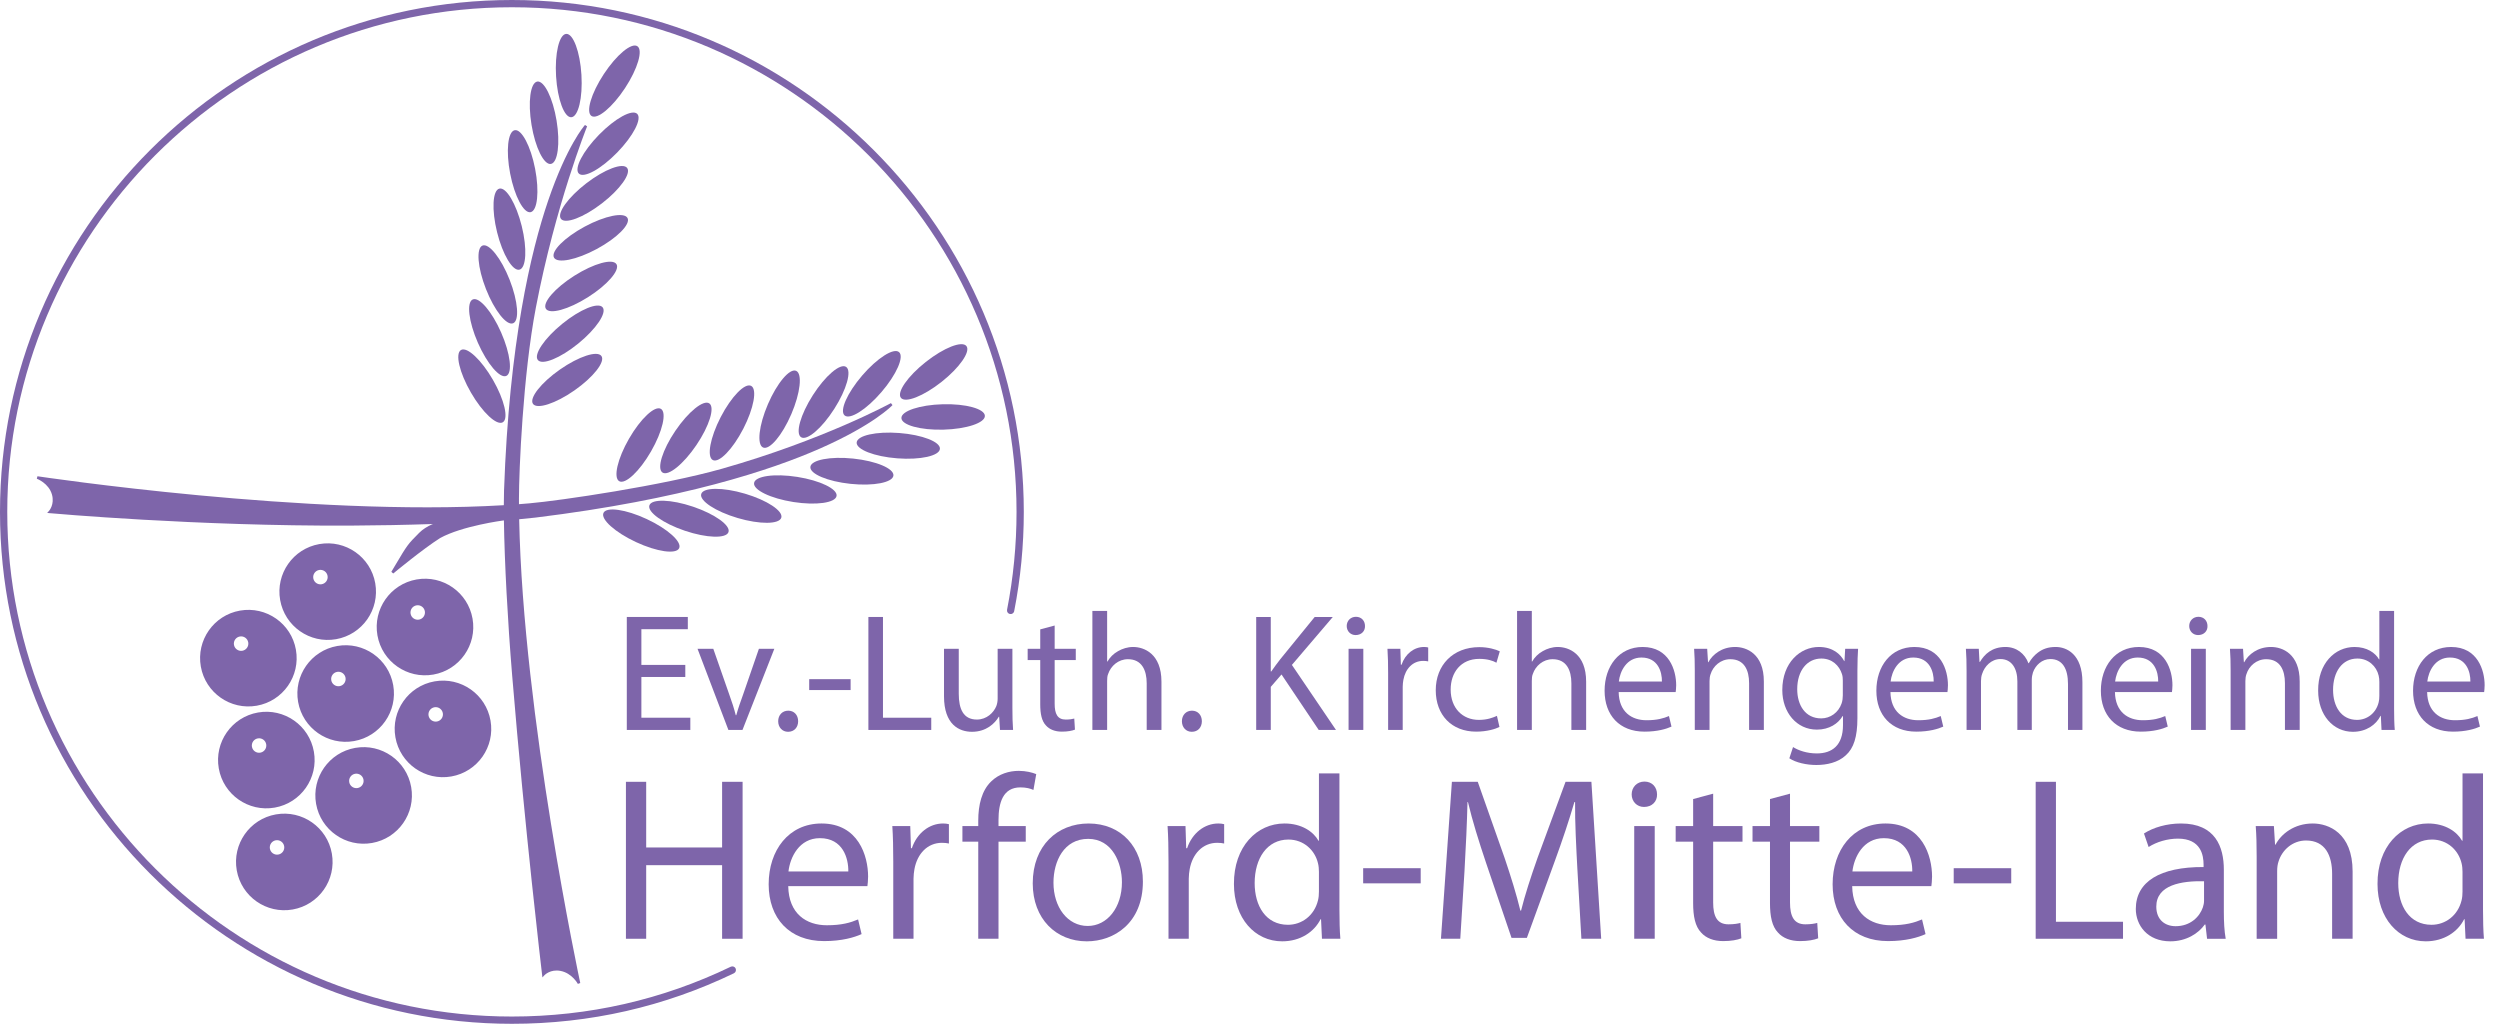 <?xml version="1.0" encoding="UTF-8"?>
<svg id="Bild-Textmarke" xmlns="http://www.w3.org/2000/svg" viewBox="0 0 536.791 219.826" fill="#7E65AA">
  <g id="Text">
    <g>
      <path d="M147.145,145.358h-9.431v8.747h10.511v2.628h-13.642v-24.261h13.102v2.628h-9.971v7.667h9.431v2.591Z"/>
      <path d="M153.158,139.312l3.419,9.791c.576,1.584,1.044,3.023,1.404,4.463h.108c.396-1.439.9-2.879,1.476-4.463l3.383-9.791h3.312l-6.839,17.422h-3.023l-6.624-17.422h3.384Z"/>
      <path d="M167.09,154.861c0-1.331.9-2.268,2.16-2.268s2.124.937,2.124,2.268c0,1.296-.828,2.268-2.16,2.268-1.26,0-2.124-.972-2.124-2.268Z"/>
      <path d="M182.641,145.827v2.339h-8.891v-2.339h8.891Z"/>
      <path d="M186.458,132.473h3.131v21.633h10.367v2.628h-13.498v-24.261Z"/>
      <path d="M217.379,151.982c0,1.8.036,3.383.144,4.751h-2.808l-.18-2.844h-.072c-.828,1.404-2.664,3.239-5.759,3.239-2.735,0-6.011-1.512-6.011-7.631v-10.187h3.168v9.646c0,3.312,1.008,5.544,3.887,5.544,2.124,0,3.6-1.477,4.176-2.88.18-.468.288-1.044.288-1.62v-10.69h3.168v12.671Z"/>
      <path d="M226.453,134.309v5.003h4.535v2.412h-4.535v9.395c0,2.16.612,3.384,2.375,3.384.828,0,1.44-.108,1.836-.216l.144,2.375c-.612.252-1.584.433-2.808.433-1.476,0-2.664-.469-3.42-1.332-.9-.937-1.224-2.483-1.224-4.535v-9.503h-2.7v-2.412h2.7v-4.176l3.096-.827Z"/>
      <path d="M234.552,131.177h3.168v10.87h.072c.504-.899,1.296-1.691,2.268-2.231.936-.54,2.052-.899,3.24-.899,2.34,0,6.083,1.439,6.083,7.45v10.367h-3.168v-10.007c0-2.808-1.044-5.184-4.031-5.184-2.052,0-3.671,1.44-4.248,3.168-.18.432-.216.899-.216,1.512v10.511h-3.168v-25.557Z"/>
      <path d="M253.776,154.861c0-1.331.9-2.268,2.16-2.268s2.123.937,2.123,2.268c0,1.296-.827,2.268-2.159,2.268-1.26,0-2.124-.972-2.124-2.268Z"/>
      <path d="M269.724,132.473h3.132v11.698h.108c.647-.936,1.296-1.8,1.907-2.592l7.415-9.106h3.888l-8.783,10.295,9.467,13.966h-3.707l-7.991-11.914-2.304,2.663v9.251h-3.132v-24.261Z"/>
      <path d="M293.087,134.416c.036,1.08-.756,1.944-2.016,1.944-1.116,0-1.908-.864-1.908-1.944,0-1.115.828-1.979,1.98-1.979,1.188,0,1.943.864,1.943,1.979ZM289.56,156.733v-17.422h3.167v17.422h-3.167Z"/>
      <path d="M298.055,144.747c0-2.052-.036-3.815-.145-5.436h2.771l.108,3.42h.144c.792-2.34,2.7-3.815,4.824-3.815.359,0,.611.035.899.107v2.988c-.324-.072-.647-.108-1.08-.108-2.231,0-3.815,1.691-4.247,4.067-.072.432-.144.936-.144,1.476v9.287h-3.132v-11.986Z"/>
      <path d="M321.957,156.086c-.828.432-2.663,1.008-5.003,1.008-5.256,0-8.675-3.563-8.675-8.892,0-5.363,3.671-9.251,9.358-9.251,1.872,0,3.527.469,4.392.9l-.72,2.447c-.756-.432-1.944-.827-3.672-.827-3.995,0-6.155,2.951-6.155,6.587,0,4.031,2.592,6.515,6.048,6.515,1.799,0,2.987-.468,3.887-.863l.54,2.376Z"/>
      <path d="M325.739,131.177h3.167v10.87h.072c.504-.899,1.296-1.691,2.268-2.231.937-.54,2.052-.899,3.24-.899,2.339,0,6.083,1.439,6.083,7.45v10.367h-3.168v-10.007c0-2.808-1.044-5.184-4.031-5.184-2.052,0-3.672,1.44-4.247,3.168-.181.432-.217.899-.217,1.512v10.511h-3.167v-25.557Z"/>
      <path d="M347.555,148.599c.072,4.283,2.808,6.047,5.976,6.047,2.268,0,3.635-.396,4.823-.899l.54,2.268c-1.116.504-3.024,1.08-5.796,1.08-5.363,0-8.566-3.528-8.566-8.783s3.096-9.395,8.171-9.395c5.688,0,7.199,5.003,7.199,8.207,0,.647-.072,1.151-.108,1.476h-12.238ZM356.842,146.331c.035-2.016-.828-5.147-4.392-5.147-3.204,0-4.607,2.951-4.859,5.147h9.251Z"/>
      <path d="M363.898,144.027c0-1.8-.036-3.276-.145-4.716h2.808l.181,2.88h.071c.864-1.656,2.88-3.275,5.76-3.275,2.411,0,6.155,1.439,6.155,7.415v10.402h-3.168v-10.043c0-2.808-1.044-5.147-4.031-5.147-2.088,0-3.708,1.477-4.247,3.24-.145.396-.217.936-.217,1.476v10.475h-3.167v-12.706Z"/>
      <path d="M398.96,139.312c-.072,1.26-.144,2.664-.144,4.787v10.115c0,3.995-.792,6.443-2.484,7.955-1.691,1.584-4.139,2.088-6.335,2.088-2.088,0-4.392-.504-5.795-1.44l.792-2.411c1.151.72,2.951,1.367,5.111,1.367,3.239,0,5.615-1.691,5.615-6.083v-1.943h-.072c-.972,1.619-2.844,2.915-5.543,2.915-4.319,0-7.415-3.671-7.415-8.495,0-5.902,3.852-9.25,7.847-9.25,3.023,0,4.68,1.583,5.436,3.023h.071l.145-2.628h2.771ZM395.685,146.187c0-.54-.036-1.008-.18-1.439-.576-1.836-2.124-3.348-4.428-3.348-3.023,0-5.184,2.556-5.184,6.587,0,3.42,1.728,6.264,5.147,6.264,1.943,0,3.708-1.225,4.392-3.24.18-.54.252-1.151.252-1.691v-3.132Z"/>
      <path d="M405.909,148.599c.072,4.283,2.808,6.047,5.975,6.047,2.269,0,3.636-.396,4.824-.899l.54,2.268c-1.116.504-3.024,1.08-5.796,1.08-5.363,0-8.566-3.528-8.566-8.783s3.096-9.395,8.171-9.395c5.688,0,7.199,5.003,7.199,8.207,0,.647-.072,1.151-.108,1.476h-12.238ZM415.196,146.331c.035-2.016-.828-5.147-4.392-5.147-3.204,0-4.607,2.951-4.859,5.147h9.251Z"/>
      <path d="M422.254,144.027c0-1.8-.036-3.276-.145-4.716h2.771l.145,2.808h.107c.973-1.655,2.592-3.203,5.472-3.203,2.376,0,4.176,1.439,4.932,3.491h.072c.539-.972,1.224-1.728,1.943-2.268,1.044-.792,2.195-1.224,3.852-1.224,2.304,0,5.724,1.512,5.724,7.559v10.259h-3.096v-9.862c0-3.348-1.225-5.364-3.78-5.364-1.8,0-3.203,1.332-3.743,2.88-.144.433-.252,1.008-.252,1.584v10.763h-3.096v-10.438c0-2.771-1.224-4.788-3.636-4.788-1.979,0-3.419,1.584-3.923,3.168-.181.468-.252,1.008-.252,1.548v10.511h-3.096v-12.706Z"/>
      <path d="M454.113,148.599c.072,4.283,2.808,6.047,5.976,6.047,2.268,0,3.635-.396,4.823-.899l.54,2.268c-1.116.504-3.024,1.08-5.796,1.08-5.363,0-8.566-3.528-8.566-8.783s3.096-9.395,8.171-9.395c5.688,0,7.199,5.003,7.199,8.207,0,.647-.072,1.151-.108,1.476h-12.238ZM463.4,146.331c.035-2.016-.828-5.147-4.392-5.147-3.204,0-4.607,2.951-4.859,5.147h9.251Z"/>
      <path d="M473.984,134.416c.036,1.08-.756,1.944-2.016,1.944-1.116,0-1.908-.864-1.908-1.944,0-1.115.828-1.979,1.98-1.979,1.188,0,1.943.864,1.943,1.979ZM470.457,156.733v-17.422h3.167v17.422h-3.167Z"/>
      <path d="M478.953,144.027c0-1.8-.036-3.276-.145-4.716h2.808l.181,2.88h.071c.864-1.656,2.88-3.275,5.76-3.275,2.411,0,6.155,1.439,6.155,7.415v10.402h-3.168v-10.043c0-2.808-1.044-5.147-4.031-5.147-2.088,0-3.708,1.477-4.247,3.24-.145.396-.217.936-.217,1.476v10.475h-3.167v-12.706Z"/>
      <path d="M514.051,131.177v21.058c0,1.548.036,3.312.144,4.499h-2.844l-.144-3.023h-.072c-.972,1.943-3.096,3.419-5.938,3.419-4.212,0-7.451-3.563-7.451-8.854-.036-5.795,3.563-9.358,7.811-9.358,2.664,0,4.464,1.26,5.256,2.663h.071v-10.402h3.168ZM510.883,146.402c0-.396-.036-.936-.144-1.331-.468-2.017-2.196-3.672-4.571-3.672-3.275,0-5.22,2.88-5.22,6.731,0,3.527,1.728,6.442,5.147,6.442,2.124,0,4.067-1.403,4.644-3.779.107-.432.144-.863.144-1.367v-3.024Z"/>
      <path d="M521.145,148.599c.072,4.283,2.808,6.047,5.976,6.047,2.268,0,3.635-.396,4.823-.899l.54,2.268c-1.116.504-3.024,1.08-5.796,1.08-5.363,0-8.566-3.528-8.566-8.783s3.096-9.395,8.171-9.395c5.688,0,7.199,5.003,7.199,8.207,0,.647-.072,1.151-.108,1.476h-12.238ZM530.432,146.331c.035-2.016-.828-5.147-4.392-5.147-3.204,0-4.607,2.951-4.859,5.147h9.251Z"/>
    </g>
    <g>
      <path d="M138.747,167.866v14.101h16.301v-14.101h4.4v33.702h-4.4v-15.801h-16.301v15.801h-4.35v-33.702h4.35Z"/>
      <path d="M169.247,190.268c.1,5.95,3.9,8.4,8.3,8.4,3.15,0,5.05-.55,6.7-1.25l.75,3.15c-1.55.7-4.201,1.5-8.051,1.5-7.45,0-11.901-4.9-11.901-12.201s4.3-13.051,11.351-13.051c7.9,0,10,6.951,10,11.401,0,.899-.1,1.6-.15,2.05h-17.001ZM182.147,187.117c.05-2.8-1.15-7.15-6.1-7.15-4.45,0-6.4,4.101-6.75,7.15h12.851Z"/>
      <path d="M191.796,184.917c0-2.85-.05-5.3-.2-7.55h3.85l.15,4.75h.2c1.1-3.25,3.75-5.301,6.701-5.301.5,0,.85.051,1.25.15v4.15c-.45-.1-.9-.15-1.5-.15-3.101,0-5.301,2.351-5.9,5.65-.1.601-.2,1.301-.2,2.051v12.9h-4.35v-16.651Z"/>
      <path d="M210.046,201.568v-20.852h-3.4v-3.35h3.4v-1.15c0-3.4.75-6.5,2.8-8.45,1.65-1.601,3.85-2.25,5.9-2.25,1.55,0,2.9.35,3.75.699l-.6,3.4c-.65-.3-1.55-.55-2.8-.55-3.75,0-4.7,3.3-4.7,7v1.301h5.85v3.35h-5.85v20.852h-4.351Z"/>
      <path d="M245.398,189.268c0,8.95-6.201,12.851-12.051,12.851-6.551,0-11.601-4.8-11.601-12.45,0-8.101,5.301-12.852,12.001-12.852,6.95,0,11.651,5.051,11.651,12.451ZM226.197,189.518c0,5.301,3.05,9.301,7.35,9.301,4.2,0,7.351-3.95,7.351-9.4,0-4.101-2.05-9.301-7.25-9.301s-7.45,4.8-7.45,9.4Z"/>
      <path d="M250.896,184.917c0-2.85-.05-5.3-.2-7.55h3.85l.15,4.75h.2c1.1-3.25,3.75-5.301,6.701-5.301.5,0,.85.051,1.25.15v4.15c-.45-.1-.9-.15-1.5-.15-3.101,0-5.301,2.351-5.9,5.65-.1.601-.2,1.301-.2,2.051v12.9h-4.35v-16.651Z"/>
      <path d="M287.598,166.066v29.252c0,2.149.05,4.6.2,6.25h-3.951l-.199-4.2h-.101c-1.35,2.7-4.3,4.75-8.25,4.75-5.851,0-10.351-4.95-10.351-12.301-.05-8.05,4.95-13.001,10.851-13.001,3.7,0,6.2,1.751,7.3,3.7h.101v-14.45h4.4ZM283.197,187.218c0-.551-.05-1.301-.2-1.851-.65-2.8-3.05-5.101-6.351-5.101-4.55,0-7.25,4.001-7.25,9.351,0,4.9,2.4,8.951,7.15,8.951,2.95,0,5.65-1.95,6.45-5.251.15-.6.2-1.199.2-1.899v-4.2Z"/>
      <path d="M305.046,186.417v3.251h-12.351v-3.251h12.351Z"/>
      <path d="M338.697,186.768c-.25-4.7-.55-10.351-.5-14.551h-.15c-1.149,3.95-2.55,8.15-4.25,12.801l-5.95,16.351h-3.301l-5.45-16.051c-1.6-4.75-2.95-9.101-3.9-13.101h-.1c-.1,4.2-.35,9.851-.65,14.9l-.899,14.451h-4.15l2.35-33.702h5.551l5.75,16.301c1.4,4.15,2.551,7.851,3.4,11.351h.15c.85-3.399,2.05-7.1,3.55-11.351l6-16.301h5.551l2.101,33.702h-4.251l-.85-14.801Z"/>
      <path d="M355.795,170.566c.05,1.5-1.051,2.7-2.801,2.7-1.55,0-2.649-1.2-2.649-2.7,0-1.55,1.149-2.75,2.75-2.75,1.649,0,2.7,1.2,2.7,2.75ZM350.895,201.568v-24.201h4.4v24.201h-4.4Z"/>
      <path d="M367.844,170.416v6.951h6.301v3.35h-6.301v13.051c0,3,.851,4.7,3.301,4.7,1.149,0,2-.149,2.55-.3l.2,3.301c-.851.35-2.2.6-3.9.6-2.05,0-3.7-.65-4.75-1.85-1.25-1.301-1.7-3.451-1.7-6.301v-13.201h-3.75v-3.35h3.75v-5.801l4.3-1.15Z"/>
      <path d="M384.344,170.416v6.951h6.301v3.35h-6.301v13.051c0,3,.851,4.7,3.301,4.7,1.149,0,2-.149,2.55-.3l.2,3.301c-.851.35-2.2.6-3.9.6-2.05,0-3.7-.65-4.75-1.85-1.25-1.301-1.7-3.451-1.7-6.301v-13.201h-3.75v-3.35h3.75v-5.801l4.3-1.15Z"/>
      <path d="M397.694,190.268c.1,5.95,3.9,8.4,8.301,8.4,3.149,0,5.05-.55,6.7-1.25l.75,3.15c-1.551.7-4.2,1.5-8.051,1.5-7.45,0-11.9-4.9-11.9-12.201s4.3-13.051,11.351-13.051c7.9,0,10,6.951,10,11.401,0,.899-.1,1.6-.149,2.05h-17.001ZM410.595,187.117c.05-2.8-1.149-7.15-6.101-7.15-4.45,0-6.4,4.101-6.75,7.15h12.851Z"/>
      <path d="M431.844,186.417v3.251h-12.351v-3.251h12.351Z"/>
      <path d="M437.093,167.866h4.351v30.052h14.401v3.65h-18.752v-33.702Z"/>
      <path d="M473.893,201.568l-.35-3.05h-.15c-1.35,1.899-3.95,3.6-7.4,3.6-4.9,0-7.4-3.45-7.4-6.95,0-5.851,5.2-9.051,14.551-9.001v-.5c0-2-.55-5.6-5.5-5.6-2.25,0-4.601.7-6.301,1.8l-1-2.9c2-1.3,4.9-2.15,7.951-2.15,7.4,0,9.2,5.051,9.2,9.901v9.05c0,2.101.1,4.15.4,5.801h-4.001ZM473.243,189.218c-4.801-.101-10.251.75-10.251,5.45,0,2.851,1.9,4.2,4.15,4.2,3.15,0,5.15-2,5.851-4.05.149-.45.25-.95.25-1.4v-4.2Z"/>
      <path d="M484.542,183.917c0-2.5-.05-4.55-.2-6.55h3.9l.25,4h.1c1.2-2.3,4.001-4.551,8.001-4.551,3.35,0,8.551,2.001,8.551,10.301v14.451h-4.4v-13.951c0-3.9-1.45-7.15-5.601-7.15-2.9,0-5.15,2.051-5.9,4.501-.2.55-.3,1.3-.3,2.05v14.551h-4.4v-17.651Z"/>
      <path d="M533.143,166.066v29.252c0,2.149.05,4.6.2,6.25h-3.951l-.199-4.2h-.101c-1.35,2.7-4.3,4.75-8.25,4.75-5.851,0-10.351-4.95-10.351-12.301-.05-8.05,4.95-13.001,10.851-13.001,3.7,0,6.2,1.751,7.3,3.7h.101v-14.45h4.4ZM528.742,187.218c0-.551-.05-1.301-.2-1.851-.65-2.8-3.05-5.101-6.351-5.101-4.55,0-7.25,4.001-7.25,9.351,0,4.9,2.4,8.951,7.15,8.951,2.95,0,5.65-1.95,6.45-5.251.15-.6.2-1.199.2-1.899v-4.2Z"/>
    </g>
  </g>
  <g id="Bild">
    <g id="Links">
      <path d="M105.833,81.546c2.476,4.289,3.424,8.375,2.119,9.129-1.304.753-4.369-2.112-6.845-6.4-2.475-4.287-3.424-8.374-2.12-9.127,1.305-.754,4.37,2.111,6.846,6.398Z"/>
      <path d="M107.609,71.408c1.988,4.535,2.481,8.701,1.101,9.307-1.379.605-4.11-2.58-6.099-7.115-1.987-4.534-2.48-8.7-1.1-9.305,1.38-.605,4.11,2.58,6.099,7.113Z"/>
      <path d="M109.426,60.074c1.81,4.607,2.142,8.79.739,9.341-1.402.552-4.007-2.737-5.818-7.347-1.811-4.607-2.141-8.789-.739-9.341,1.403-.551,4.007,2.738,5.818,7.347Z"/>
      <path d="M112.027,48.544c1.191,4.805.973,8.994-.491,9.357-1.462.363-3.614-3.238-4.806-8.045-1.191-4.805-.971-8.994.491-9.357,1.463-.362,3.614,3.239,4.806,8.045Z"/>
      <path d="M114.898,36.24c.941,4.861.504,9.033-.975,9.319-1.48.286-3.441-3.422-4.383-8.284-.94-4.859-.503-9.032.977-9.318,1.478-.287,3.441,3.422,4.381,8.283Z"/>
      <path d="M119.508,25.912c.807,4.886.256,9.045-1.23,9.29-1.486.245-3.347-3.515-4.153-8.4-.806-4.884-.255-9.044,1.231-9.289s3.346,3.515,4.152,8.399Z"/>
      <path d="M124.844,16.058c.3,4.943-.674,9.023-2.179,9.115-1.503.092-2.966-3.84-3.268-8.782-.3-4.94.675-9.023,2.179-9.114,1.504-.092,2.967,3.84,3.268,8.781Z"/>
      <path d="M120.227,79.346c-4.059,2.836-6.648,6.136-5.786,7.371.862,1.234,4.852-.061,8.911-2.897,4.058-2.836,6.648-6.136,5.787-7.371-.863-1.235-4.854.062-8.912,2.897Z"/>
      <path d="M120.721,69.531c-3.84,3.124-6.184,6.603-5.232,7.773.951,1.169,4.836-.416,8.677-3.541,3.84-3.124,6.184-6.603,5.232-7.773-.95-1.168-4.835.416-8.677,3.541Z"/>
      <path d="M123.328,59.201c-4.183,2.646-6.925,5.822-6.119,7.096.805,1.274,4.85.162,9.035-2.482,4.186-2.644,6.926-5.822,6.12-7.096-.805-1.273-4.851-.162-9.036,2.482Z"/>
      <path d="M125.55,48.656c-4.359,2.347-7.315,5.324-6.601,6.65.714,1.328,4.829.501,9.187-1.844,4.359-2.348,7.315-5.326,6.602-6.652-.715-1.326-4.828-.5-9.188,1.846Z"/>
      <path d="M125.887,39.363c-3.926,3.017-6.361,6.434-5.442,7.628.919,1.194,4.845-.284,8.768-3.304,3.926-3.018,6.361-6.434,5.441-7.629-.917-1.193-4.845.285-8.768,3.305Z"/>
      <path d="M128.6,28.951c-3.459,3.543-5.391,7.266-4.312,8.32,1.078,1.053,4.756-.965,8.216-4.508,3.458-3.542,5.39-7.267,4.313-8.318-1.08-1.053-4.758.965-8.217,4.506Z"/>
      <path d="M129.646,15.912c-2.719,4.139-3.904,8.162-2.644,8.99,1.258.828,4.483-1.853,7.204-5.99,2.719-4.137,3.905-8.164,2.645-8.99-1.258-.828-4.484,1.853-7.205,5.99Z"/>
    </g>
    <g id="Rechts">
      <path d="M138.854,111.445c-4.487-2.094-8.641-2.682-9.277-1.316-.638,1.364,2.484,4.168,6.972,6.262,4.486,2.092,8.641,2.681,9.277,1.315.637-1.366-2.484-4.169-6.972-6.261Z"/>
      <path d="M148.8,108.791c-4.69-1.584-8.884-1.713-9.366-.285-.482,1.428,2.928,3.87,7.619,5.455,4.69,1.585,8.884,1.713,9.365.286.482-1.428-2.928-3.87-7.618-5.456Z"/>
      <path d="M159.934,105.994c-4.748-1.402-8.943-1.367-9.371.078-.426,1.445,3.077,3.754,7.826,5.156,4.748,1.4,8.943,1.366,9.37-.079.427-1.444-3.077-3.753-7.825-5.155Z"/>
      <path d="M171.191,102.398c-4.891-.768-9.045-.185-9.279,1.305-.233,1.488,3.543,3.318,8.434,4.086,4.891.768,9.045.184,9.279-1.305.232-1.488-3.541-3.318-8.434-4.086Z"/>
      <path d="M183.199,98.464c-4.924-.514-9.043.285-9.199,1.784-.155,1.499,3.709,3.129,8.634,3.644,4.925.514,9.043-.285,9.198-1.784.157-1.499-3.708-3.131-8.633-3.644Z"/>
      <path d="M193.086,92.972c-4.937-.377-9.031.533-9.146,2.037-.115,1.502,3.793,3.026,8.73,3.404,4.936.377,9.031-.534,9.146-2.036.115-1.503-3.795-3.026-8.73-3.405Z"/>
      <path d="M202.437,86.798c-4.95.133-8.93,1.458-8.891,2.965.039,1.506,4.084,2.621,9.033,2.49,4.949-.133,8.931-1.459,8.89-2.965-.039-1.506-4.084-2.622-9.032-2.49Z"/>
      <path d="M139.793,96.914c-2.472,4.291-5.533,7.158-6.839,6.406-1.306-.751-.362-4.84,2.108-9.129,2.473-4.29,5.534-7.158,6.84-6.407,1.306.752.361,4.839-2.109,9.13Z"/>
      <path d="M149.527,95.566c-2.777,4.098-6.039,6.735-7.287,5.89-1.248-.846-.008-4.853,2.769-8.952,2.779-4.098,6.041-6.735,7.289-5.89,1.248.846.007,4.853-2.771,8.952Z"/>
      <path d="M159.591,92.068c-2.271,4.399-5.197,7.406-6.535,6.715-1.34-.691-.584-4.816,1.685-9.217,2.271-4.4,5.197-7.407,6.536-6.715,1.339.689.585,4.816-1.686,9.217Z"/>
      <path d="M169.902,88.936c-1.957,4.548-4.666,7.751-6.051,7.155-1.385-.596-.919-4.766,1.038-9.312,1.958-4.548,4.667-7.752,6.05-7.156,1.385.597.92,4.766-1.037,9.314Z"/>
      <path d="M179.131,87.792c-2.664,4.173-5.855,6.897-7.125,6.086-1.27-.811-.139-4.852,2.526-9.024,2.665-4.172,5.857-6.897,7.126-6.084,1.27.809.139,4.85-2.527,9.022Z"/>
      <path d="M189.266,84.181c-3.226,3.754-6.767,6.003-7.912,5.02-1.142-.981.547-4.821,3.774-8.577,3.227-3.754,6.769-6.002,7.912-5.021,1.142.982-.547,4.823-3.774,8.578Z"/>
      <path d="M202.164,82.001c-3.886,3.069-7.79,4.601-8.725,3.419-.936-1.182,1.455-4.629,5.34-7.699,3.884-3.068,7.791-4.602,8.726-3.419.935,1.181-1.458,4.63-5.341,7.699Z"/>
    </g>
    <path id="Stiehl" d="M191.299,86.554c-.143.078-14.529,7.909-36.208,14.072-12.83,3.646-34.849,6.874-41.421,7.448-.739.064-1.486.124-2.236.181-.003-.418-.005-.834-.005-1.247,0-5.873.86-26.489,3.629-40.956,4.208-21.981,10.937-38.761,11.004-38.927l-.46-.287c-.156.176-3.875,4.424-7.906,16.25-3.709,10.884-8.364,30.513-9.471,62.217-.029.837-.045,1.902-.048,3.17-41.911,2.514-99.558-6.126-100.137-6.213l-.135.53c.025.009,2.564.96,3.249,3.391.603,2.136-.601,3.488-.653,3.545l-.374.409.551.05c.311.029,31.487,2.82,64.535,2.671,5.97-.031,11.924-.146,17.724-.345-1.203.514-2.186,1.148-2.935,1.897-2.463,2.464-2.562,2.629-5.073,6.854l-.905,1.52.412.353c.063-.053,6.384-5.286,10.07-7.613,4.727-2.603,13.444-3.754,13.531-3.766l.16-.012c.133,9.012.794,21.438,1.774,33.325,2.713,32.927,6.384,63.894,6.421,64.202l.071.594.405-.44c.051-.057,1.297-1.378,3.474-.959,2.487.472,3.72,2.768,3.732,2.791l.513-.186c-.123-.572-12.281-57.549-13.115-99.585,1.391-.121,2.569-.24,3.505-.354,31.488-3.867,50.636-10.214,61.155-14.857,11.43-5.047,15.337-9.121,15.498-9.292l-.333-.43Z"/>
    <path id="Kreis" d="M109.913,219.826C49.307,219.826,0,170.52,0,109.913S49.307,0,109.913,0s109.913,49.307,109.913,109.913c0,7.169-.694,14.34-2.064,21.312-.083.423-.492.695-.916.614-.422-.083-.698-.492-.615-.915,1.351-6.874,2.036-13.943,2.036-21.012C218.268,50.166,169.66,1.559,109.913,1.559S1.559,50.166,1.559,109.913s48.608,108.354,108.354,108.354c16.464,0,32.274-3.598,46.992-10.693.386-.188.853-.024,1.041.363.187.388.024.854-.364,1.041-14.93,7.198-30.968,10.848-47.668,10.848Z"/>
    <g id="Traube">
      <path d="M63.54,139.516c-.995-5.639-6.372-9.404-12.011-8.41-5.639.994-9.404,6.371-8.41,12.012.994,5.638,6.371,9.402,12.01,8.408,5.639-.994,9.404-6.371,8.41-12.01ZM52.039,139.729c-.846.148-1.652-.416-1.801-1.262-.149-.846.415-1.653,1.261-1.802.846-.149,1.652.415,1.802,1.262.149.845-.416,1.651-1.262,1.802Z"/>
      <path d="M67.397,161.397c-.994-5.64-6.371-9.404-12.01-8.41-5.639.994-9.404,6.371-8.41,12.01.994,5.639,6.372,9.404,12.011,8.41,5.639-.995,9.404-6.372,8.41-12.01ZM55.897,161.608c-.846.148-1.652-.416-1.802-1.262-.149-.846.416-1.652,1.262-1.801.846-.149,1.652.415,1.801,1.261.149.847-.416,1.653-1.261,1.802Z"/>
      <path d="M101.463,132.83c-.995-5.64-6.372-9.405-12.011-8.411-5.639.994-9.404,6.372-8.41,12.012.995,5.639,6.372,9.404,12.011,8.409,5.639-.994,9.404-6.372,8.41-12.01ZM89.962,133.042c-.846.148-1.653-.416-1.802-1.262-.149-.846.415-1.652,1.261-1.801.846-.15,1.652.414,1.802,1.262.149.845-.416,1.651-1.261,1.801Z"/>
      <path d="M105.321,154.709c-.995-5.639-6.372-9.404-12.01-8.41-5.639.994-9.405,6.372-8.41,12.011.995,5.639,6.372,9.403,12.011,8.409,5.639-.994,9.404-6.371,8.409-12.01ZM93.82,154.92c-.846.149-1.652-.415-1.802-1.261-.149-.847.416-1.653,1.262-1.802.846-.149,1.652.416,1.802,1.262.149.846-.416,1.652-1.262,1.801Z"/>
      <path d="M84.43,147.112c-.994-5.639-6.372-9.404-12.011-8.41-5.639.994-9.404,6.372-8.41,12.011.995,5.64,6.372,9.404,12.011,8.41,5.639-.994,9.404-6.372,8.41-12.011ZM72.93,147.325c-.846.148-1.652-.416-1.802-1.262-.149-.846.415-1.652,1.262-1.802.846-.149,1.652.415,1.801,1.261.15.846-.415,1.652-1.261,1.803Z"/>
      <path d="M88.288,168.991c-.995-5.639-6.372-9.404-12.01-8.41-5.639.994-9.405,6.371-8.41,12.012.994,5.638,6.371,9.403,12.01,8.408,5.639-.994,9.404-6.371,8.41-12.01ZM76.788,169.203c-.846.149-1.653-.415-1.802-1.261-.15-.847.415-1.653,1.261-1.803.846-.148,1.653.416,1.802,1.262.149.846-.415,1.652-1.261,1.802Z"/>
      <path d="M71.255,183.274c-.995-5.639-6.372-9.404-12.011-8.41-5.639.994-9.404,6.371-8.41,12.011.994,5.638,6.372,9.403,12.01,8.409,5.639-.994,9.404-6.372,8.41-12.01ZM59.754,183.485c-.846.15-1.652-.416-1.802-1.261-.149-.847.415-1.653,1.262-1.802.846-.148,1.652.416,1.801,1.262.15.846-.415,1.652-1.261,1.801Z"/>
      <path d="M80.573,125.233c-.995-5.639-6.373-9.404-12.011-8.411-5.639.995-9.404,6.372-8.41,12.013.994,5.639,6.371,9.404,12.01,8.41,5.639-.994,9.404-6.372,8.41-12.012ZM69.072,125.446c-.846.148-1.652-.416-1.801-1.262-.149-.846.416-1.652,1.261-1.803.846-.148,1.652.417,1.802,1.263.149.846-.416,1.652-1.262,1.802Z"/>
    </g>
  </g>
</svg>